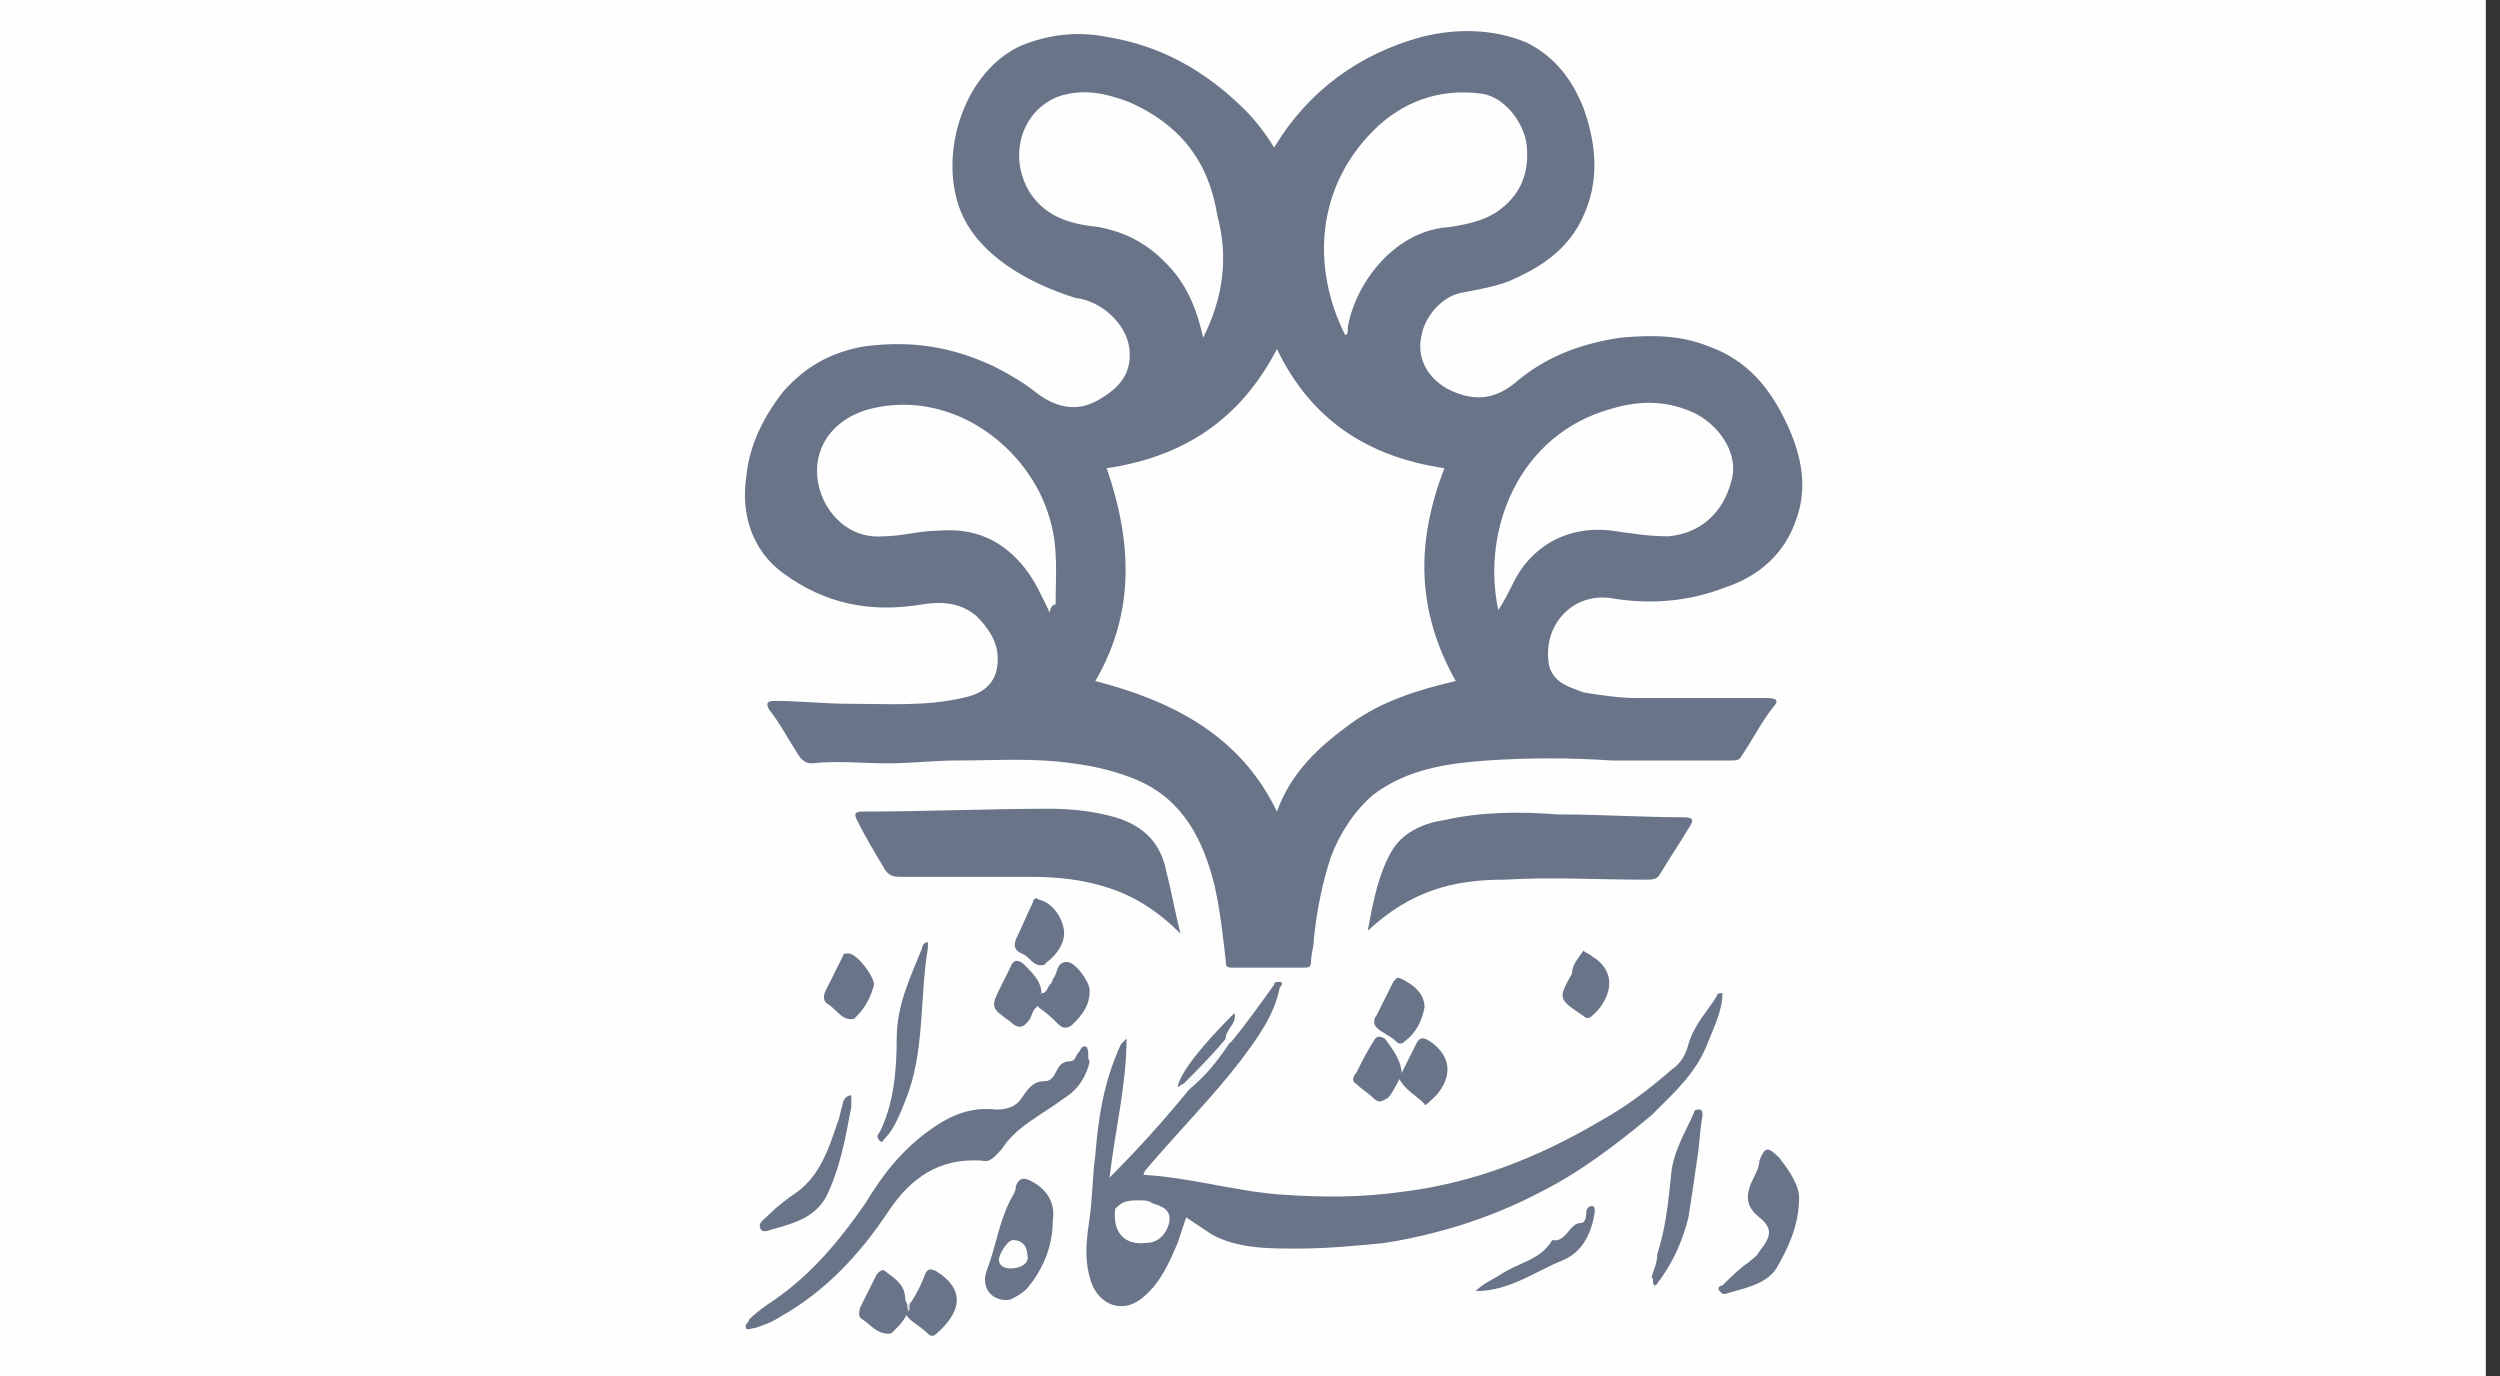 <?xml version="1.0" encoding="utf-8"?>
<!-- Generator: Adobe Illustrator 25.3.1, SVG Export Plug-In . SVG Version: 6.00 Build 0)  -->
<svg version="1.1" xmlns="http://www.w3.org/2000/svg" xmlns:xlink="http://www.w3.org/1999/xlink" x="0px" y="0px"
	 viewBox="0 0 88.1 48.5" style="enable-background:new 0 0 88.1 48.5;" xml:space="preserve">
<rect x="0" y="0" width="88.1" height="48.5" fill="#333333" stroke="none"/>
<style type="text/css">
	.st0{fill:#FEFEFE;}
	.st1{fill:#6A7488;}
	.st2{fill:#6A7489;}
	.st3{fill:#F8F9FA;}
	.st4{fill:#E2E3E8;}
	.st5{fill:#FDFDFD;}
</style>
<g id="Layer_2">
	<rect class="st0" width="87.6" height="48.5"/>
</g>
<g id="Layer_1">
	<g>
		<path class="st1" d="M44.9,5.2c1.2-2,3-3.3,5.2-3.9C51.3,1,52.6,1,53.8,1.5c1,0.5,1.6,1.3,2,2.3c0.5,1.4,0.6,2.8-0.2,4.2
			C55,9,54.1,9.5,53.2,9.9c-0.5,0.2-1.1,0.3-1.6,0.4c-0.8,0.1-1.4,0.9-1.5,1.5c-0.2,0.8,0.2,1.5,0.9,1.9c0.8,0.4,1.6,0.5,2.5-0.3
			c1.1-0.9,2.3-1.3,3.6-1.5c1.1-0.1,2.1-0.1,3.1,0.3c1.4,0.5,2.2,1.5,2.8,2.8c0.5,1.1,0.7,2.2,0.3,3.3c-0.4,1.2-1.3,2-2.5,2.4
			c-1.3,0.5-2.6,0.6-3.9,0.4c-1.5-0.3-2.6,1-2.3,2.4c0.2,0.6,0.7,0.7,1.2,0.9c0.6,0.1,1.3,0.2,1.9,0.2c1.5,0,3,0,4.6,0
			c0.3,0,0.4,0.1,0.2,0.3c-0.4,0.5-0.7,1.1-1.1,1.7c-0.1,0.2-0.2,0.2-0.4,0.2c-1.4,0-2.8,0-4.2,0c-1.5-0.1-2.9-0.1-4.4,0
			c-1.4,0.1-2.8,0.3-4,1.2c-0.7,0.6-1.2,1.4-1.5,2.2c-0.3,0.9-0.5,1.9-0.6,2.9c0,0.3-0.1,0.5-0.1,0.8c0,0.2-0.1,0.2-0.3,0.2
			c-0.8,0-1.7,0-2.5,0c-0.2,0-0.2-0.1-0.2-0.2c-0.1-0.9-0.2-1.8-0.4-2.7c-0.4-1.6-1.1-3-2.7-3.7c-0.7-0.3-1.5-0.5-2.3-0.6
			c-1.4-0.2-2.7-0.1-4.1-0.1c-0.8,0-1.6,0.1-2.4,0.1c-0.9,0-1.8-0.1-2.7,0c-0.2,0-0.3-0.1-0.4-0.2c-0.4-0.6-0.7-1.2-1.1-1.7
			c-0.1-0.2-0.1-0.3,0.2-0.3c0.9,0,1.7,0.1,2.6,0.1c1.3,0,2.7,0.1,4-0.2c0.5-0.1,1-0.3,1.2-0.9c0.2-0.8-0.1-1.4-0.7-2
			c-0.6-0.5-1.3-0.5-1.9-0.4c-1.8,0.3-3.4,0-4.9-1.1c-1.1-0.8-1.5-2.1-1.3-3.4c0.1-1.1,0.6-2.1,1.3-3c0.8-0.9,1.7-1.4,2.9-1.6
			c1.6-0.2,3,0,4.5,0.7c0.6,0.3,1.1,0.6,1.6,1c0.7,0.5,1.4,0.6,2.1,0.2c0.7-0.4,1.2-0.9,1.1-1.8c-0.1-0.9-1-1.7-1.9-1.8
			C36.3,10,34.4,9,33.8,7.3c-0.7-2,0.2-4.8,2.2-5.7c1-0.4,2-0.5,3-0.3c1.9,0.3,3.5,1.2,4.9,2.6C44.2,4.2,44.6,4.7,44.9,5.2z"/>
		<path class="st1" d="M43.4,36.7c0.5-0.6,1-1.3,1.5-2c0-0.1,0.1-0.1,0.2-0.1c0.1,0,0.1,0.1,0,0.2c-0.2,1-0.8,1.8-1.4,2.6
			c-1,1.3-2.2,2.5-3.3,3.8c0,0-0.1,0.1-0.1,0.2c1.7,0.1,3.3,0.6,4.9,0.7c1.4,0.1,2.8,0.1,4.2-0.1c2.5-0.3,4.8-1.2,7-2.5
			c0.9-0.5,1.7-1.1,2.5-1.8c0.3-0.2,0.5-0.5,0.6-0.9c0.2-0.7,0.7-1.2,1-1.7c0-0.1,0.1-0.1,0.2-0.1c0,0.6-0.3,1.2-0.5,1.7
			c-0.4,1.1-1.2,1.8-2,2.6c-1.2,1-2.5,2-3.9,2.7c-1.7,0.9-3.6,1.5-5.5,1.8c-1,0.1-2,0.2-3.1,0.2c-1,0-2.1,0-3-0.5
			c-0.3-0.2-0.6-0.4-0.9-0.6c-0.1,0.3-0.2,0.6-0.3,0.9c-0.3,0.7-0.6,1.4-1.2,1.9c-0.8,0.7-1.7,0.2-1.9-0.7c-0.2-0.7-0.1-1.4,0-2.1
			c0.1-0.7,0.1-1.5,0.2-2.2c0.1-1.3,0.3-2.6,0.9-3.9c0,0,0.1-0.1,0.1-0.1c0,0,0,0,0.1-0.1c0,1.6-0.4,3.2-0.6,4.9c1-1,1.9-2,2.8-3.1
			C42.4,37.7,42.8,37.2,43.4,36.7z"/>
		<path class="st1" d="M48.2,32.8c0.2-1.1,0.4-2.1,0.9-2.9c0.4-0.6,1.1-0.9,1.8-1c1.3-0.3,2.7-0.3,4-0.2c1.5,0,3,0.1,4.4,0.1
			c0.4,0,0.4,0.1,0.2,0.4c-0.3,0.5-0.7,1.1-1,1.6c-0.1,0.2-0.3,0.2-0.5,0.2c-1.7,0-3.3-0.1-5,0C51.2,31,49.7,31.4,48.2,32.8z"/>
		<path class="st1" d="M41.6,32.9c-0.8-0.8-1.6-1.3-2.5-1.6c-0.9-0.3-1.8-0.4-2.8-0.4c-1.5,0-3,0-4.5,0c-0.3,0-0.5,0-0.7-0.4
			c-0.3-0.5-0.6-1-0.9-1.6c-0.1-0.2-0.1-0.3,0.2-0.3c2.2,0,4.4-0.1,6.6-0.1c0.8,0,1.6,0.1,2.3,0.3c1,0.3,1.6,0.9,1.8,1.9
			C41.3,31.5,41.4,32.1,41.6,32.9z"/>
		<path class="st1" d="M38.4,37.4c-0.1,0.5-0.4,1-0.9,1.3c-0.8,0.6-1.7,1-2.2,1.8c-0.2,0.2-0.4,0.5-0.7,0.4
			c-1.5-0.1-2.5,0.6-3.3,1.8c-1,1.5-2.2,2.8-3.8,3.7c-0.3,0.2-0.6,0.3-0.9,0.4c-0.1,0-0.3,0.1-0.3,0c-0.1-0.1,0.1-0.2,0.1-0.3
			c0.3-0.3,0.6-0.5,0.9-0.7c1.3-0.9,2.3-2.1,3.2-3.4c0.6-1,1.3-1.9,2.3-2.6c0.7-0.5,1.4-0.8,2.3-0.7c0.4,0,0.7-0.1,0.9-0.4
			c0.2-0.3,0.4-0.6,0.8-0.6c0.2,0,0.3-0.1,0.4-0.3c0.1-0.2,0.2-0.4,0.5-0.4c0.2,0,0.2-0.2,0.3-0.3c0.1-0.1,0.1-0.3,0.3-0.2
			C38.4,37.1,38.3,37.3,38.4,37.4z"/>
		<path class="st2" d="M37.1,43c0,1-0.4,1.8-0.9,2.4c-0.2,0.2-0.4,0.3-0.6,0.4c-0.6,0.1-1.1-0.4-0.8-1.1c0.3-0.8,0.4-1.6,0.8-2.4
			c0.1-0.2,0.2-0.3,0.2-0.5c0.1-0.3,0.3-0.3,0.5-0.2C36.9,41.9,37.2,42.4,37.1,43z"/>
		<path class="st2" d="M63.4,42.2c0,1-0.4,1.8-0.8,2.5c-0.4,0.6-1.2,0.7-1.8,0.9c-0.1,0-0.1,0-0.2-0.1c-0.1-0.1,0-0.2,0.1-0.2
			c0.3-0.3,0.6-0.6,0.9-0.8c0.1-0.1,0.3-0.2,0.4-0.4c0.4-0.5,0.5-0.8,0-1.2c-0.5-0.4-0.5-0.8-0.2-1.4c0.1-0.2,0.2-0.4,0.2-0.6
			c0.2-0.5,0.3-0.5,0.7-0.1C63.1,41.3,63.4,41.8,63.4,42.2z"/>
		<path class="st2" d="M32.7,33.4c-0.3,1.8-0.1,3.7-0.8,5.4c-0.2,0.5-0.4,1-0.7,1.3c-0.1,0.1-0.1,0.2-0.2,0.1
			c-0.1-0.1-0.1-0.2,0-0.3c0.5-1,0.6-2.2,0.6-3.3c0-1.2,0.5-2.2,0.9-3.2c0-0.1,0.1-0.2,0.2-0.2C32.7,33.3,32.7,33.4,32.7,33.4z"/>
		<path class="st2" d="M58.2,45c0.1-0.3,0.2-0.5,0.2-0.8c0.3-0.9,0.4-1.9,0.5-2.9c0.1-0.8,0.5-1.4,0.8-2.1c0-0.1,0.1-0.1,0.2-0.1
			c0.1,0,0.1,0.2,0.1,0.2c-0.1,0.5-0.1,1-0.2,1.6c-0.1,0.7-0.2,1.4-0.3,2c-0.2,0.8-0.5,1.5-1,2.2c-0.1,0.1-0.1,0.2-0.2,0.2
			C58.2,45.2,58.3,45.1,58.2,45z"/>
		<path class="st2" d="M30,39c-0.2,1.1-0.4,2.2-0.9,3.2c-0.4,0.7-1.1,0.9-1.8,1.1c-0.1,0-0.4,0.2-0.5,0c-0.1-0.2,0.1-0.3,0.3-0.5
			c0.3-0.3,0.7-0.6,1-0.8c0.8-0.6,1.1-1.5,1.4-2.4c0.1-0.2,0.1-0.4,0.2-0.7c0-0.1,0.1-0.3,0.3-0.3C30,38.7,30,38.9,30,39z"/>
		<path class="st2" d="M55.8,33.5c0.1,0.1,0.2,0.1,0.3,0.2c1,0.6,0.6,1.6,0,2.1c-0.1,0.1-0.2,0.1-0.3,0c-0.9-0.6-0.9-0.6-0.4-1.5
			C55.4,34,55.6,33.8,55.8,33.5z"/>
		<path class="st2" d="M36.7,35c0.2,0,0.2-0.2,0.3-0.3c0.1-0.1,0.1-0.2,0.1-0.2c0.2-0.2,0.1-0.6,0.5-0.6c0.3,0,0.8,0.7,0.8,1
			c0,0.5-0.2,0.8-0.6,1.2c-0.1,0.1-0.3,0.2-0.5,0c-0.2-0.2-0.4-0.4-0.7-0.6C36.6,35.3,36.4,35.2,36.7,35z"/>
		<path class="st2" d="M52,45.5c0.3-0.3,0.6-0.4,0.9-0.6c0.6-0.4,1.4-0.5,1.8-1.2c0.5,0.1,0.6-0.6,1-0.6c0.2,0,0.2-0.3,0.2-0.4
			c0-0.1,0.1-0.2,0.2-0.2c0.1,0,0.1,0.1,0.1,0.2c-0.1,0.7-0.4,1.4-1.1,1.7C54.1,44.8,53.2,45.5,52,45.5z"/>
		<path class="st2" d="M32,46.2c-0.1,0.3-0.3,0.5-0.5,0.7c-0.1,0.1-0.1,0.1-0.2,0.1c-0.4,0-0.6-0.3-0.9-0.5
			c-0.2-0.1-0.1-0.3-0.1-0.4c0.2-0.4,0.4-0.8,0.6-1.2c0.1-0.1,0.2-0.2,0.3-0.1c0.4,0.3,0.7,0.5,0.7,1C32,46,32,46.1,32,46.2
			C32,46.2,32,46.2,32,46.2z"/>
		<path class="st2" d="M32.1,45.9c0.2-0.3,0.4-0.7,0.5-1c0.1-0.2,0.2-0.2,0.4-0.1c1.1,0.7,0.8,1.5,0,2.2c-0.1,0.1-0.2,0.1-0.3,0
			c-0.3-0.3-0.6-0.4-0.8-0.7c0,0,0,0,0,0C32,46.1,32,45.9,32.1,45.9z"/>
		<path class="st2" d="M50.2,35.5c-0.1,0.5-0.3,0.9-0.7,1.2c-0.1,0.1-0.2,0.1-0.3,0c-0.2-0.2-0.5-0.3-0.7-0.5
			c-0.1-0.1-0.1-0.3,0-0.4c0.2-0.4,0.4-0.8,0.6-1.2c0.1-0.1,0.1-0.2,0.3-0.1C49.8,34.7,50.2,35,50.2,35.5z"/>
		<path class="st2" d="M30.8,34.7c-0.1,0.4-0.3,0.8-0.6,1.1c0,0-0.1,0.1-0.1,0.1c-0.4,0.1-0.6-0.3-0.9-0.5c-0.2-0.1-0.2-0.3-0.1-0.5
			c0.2-0.4,0.4-0.8,0.6-1.2c0-0.1,0.1-0.1,0.2-0.1C30.2,33.6,30.8,34.4,30.8,34.7z"/>
		<path class="st2" d="M36.7,35c-0.2,0.1,0,0.3,0,0.4c-0.3,0.1-0.3,0.3-0.4,0.5c-0.2,0.3-0.4,0.4-0.7,0.1c-0.7-0.5-0.7-0.5-0.3-1.3
			c0.1-0.2,0.2-0.4,0.3-0.6c0.1-0.3,0.3-0.3,0.5-0.1C36.4,34.3,36.7,34.6,36.7,35z"/>
		<path class="st2" d="M37.5,32.9c0,0.3-0.2,0.7-0.6,1c0,0,0,0-0.1,0.1c-0.4,0.1-0.5-0.3-0.8-0.4c-0.2-0.1-0.3-0.2-0.2-0.5
			c0.2-0.4,0.4-0.9,0.6-1.3c0-0.1,0.1-0.2,0.2-0.1C37.1,31.8,37.5,32.4,37.5,32.9z"/>
		<path class="st2" d="M49.3,38c0.2-0.4,0.4-0.8,0.6-1.2c0.1-0.2,0.2-0.3,0.5-0.1c1,0.7,0.6,1.6,0,2.1c-0.1,0.1-0.2,0.2-0.2,0.1
			C49.9,38.6,49.5,38.4,49.3,38C49.4,37.9,49.3,38,49.3,38z"/>
		<path class="st2" d="M49.4,37.9c-0.2,0.3-0.3,0.6-0.5,0.8c-0.2,0.1-0.3,0.2-0.5,0c-0.2-0.2-0.4-0.3-0.6-0.5
			c-0.2-0.1-0.1-0.3,0-0.4c0.2-0.4,0.4-0.8,0.6-1.1c0.1-0.2,0.2-0.2,0.4-0.1C49.1,37,49.4,37.4,49.4,37.9
			C49.3,38,49.4,37.9,49.4,37.9z"/>
		<path class="st2" d="M41.7,38.2c-0.1,0-0.1,0.1-0.2,0.1c0.1-0.5,0.8-1.4,2-2.6c0.1,0.3-0.2,0.5-0.3,0.8c0,0.2-0.1,0.3-0.2,0.4
			C42.6,37.4,42.3,37.9,41.7,38.2z"/>
		<path class="st3" d="M41.7,38.2c0.5-0.5,1-1,1.5-1.6c0,0.1,0.1,0.1,0.1,0.2c-0.4,0.6-0.8,1.1-1.4,1.6
			C41.9,38.3,41.8,38.2,41.7,38.2z"/>
		<path class="st4" d="M32.1,45.9c-0.1,0.1,0,0.3-0.1,0.3C32,46.1,31.9,46,32.1,45.9C32,45.9,32.1,45.9,32.1,45.9z"/>
		<path class="st0" d="M50.9,16.5c-1,2.6-1,5,0.4,7.5c-1.3,0.3-2.6,0.7-3.7,1.5c-1.1,0.8-2.1,1.7-2.6,3.1c-1.3-2.7-3.7-3.9-6.4-4.6
			c1.4-2.4,1.3-4.9,0.4-7.5c2.7-0.4,4.7-1.7,6-4.2C46.2,14.8,48.2,16.1,50.9,16.5z"/>
		<path class="st0" d="M37,21.6c-0.3-0.6-0.5-1.1-0.9-1.6c-0.8-1-1.8-1.4-3-1.3c-0.7,0-1.3,0.2-2,0.2c-1.3,0.1-2.2-1-2.3-2.1
			c-0.1-1.2,0.7-2.1,1.9-2.4c2.9-0.7,5.6,1.4,6.3,3.9c0.3,1,0.2,2,0.2,3C37.1,21.3,37,21.4,37,21.6z"/>
		<path class="st0" d="M52.8,21.5c-0.6-2.8,0.7-6.2,4-7.1c1-0.3,2-0.3,3,0.2c0.9,0.5,1.5,1.5,1.2,2.4c-0.3,1.1-1.1,1.8-2.2,1.9
			c-0.7,0-1.3-0.1-2-0.2c-1.6-0.2-2.9,0.6-3.5,1.9C53.2,20.8,53,21.2,52.8,21.5z"/>
		<path class="st0" d="M42.4,11.9c-0.2-0.9-0.5-1.7-1.1-2.4c-0.7-0.8-1.5-1.3-2.6-1.5c-0.9-0.1-1.8-0.3-2.4-1.2
			c-0.8-1.3-0.3-2.9,1-3.4c0.9-0.3,1.7-0.1,2.5,0.2c1.8,0.8,2.8,2.1,3.1,4C43.3,9.1,43.1,10.5,42.4,11.9z"/>
		<path class="st0" d="M47.4,11.8c-1.2-2.4-1-5.2,1-7.2c1-1,2.3-1.5,3.8-1.3c0.8,0.1,1.5,1,1.6,1.8c0.1,1-0.2,1.8-1.1,2.4
			c-0.5,0.3-1,0.4-1.6,0.5c-1.9,0.1-3.3,1.9-3.6,3.5C47.5,11.7,47.5,11.8,47.4,11.8z"/>
		<path class="st0" d="M40.1,42.3c0.2,0,0.4,0,0.5,0.1c0.3,0.1,0.7,0.2,0.6,0.7c-0.1,0.4-0.4,0.7-0.8,0.7c-0.8,0.1-1.2-0.4-1.1-1.2
			C39.5,42.4,39.6,42.3,40.1,42.3z"/>
		<path class="st5" d="M35.6,44.7c-0.2,0-0.4-0.1-0.4-0.3c0-0.2,0.3-0.7,0.5-0.7c0.3,0,0.5,0.2,0.5,0.5C36.3,44.5,36,44.7,35.6,44.7
			z"/>
	</g>
</g>
</svg>
